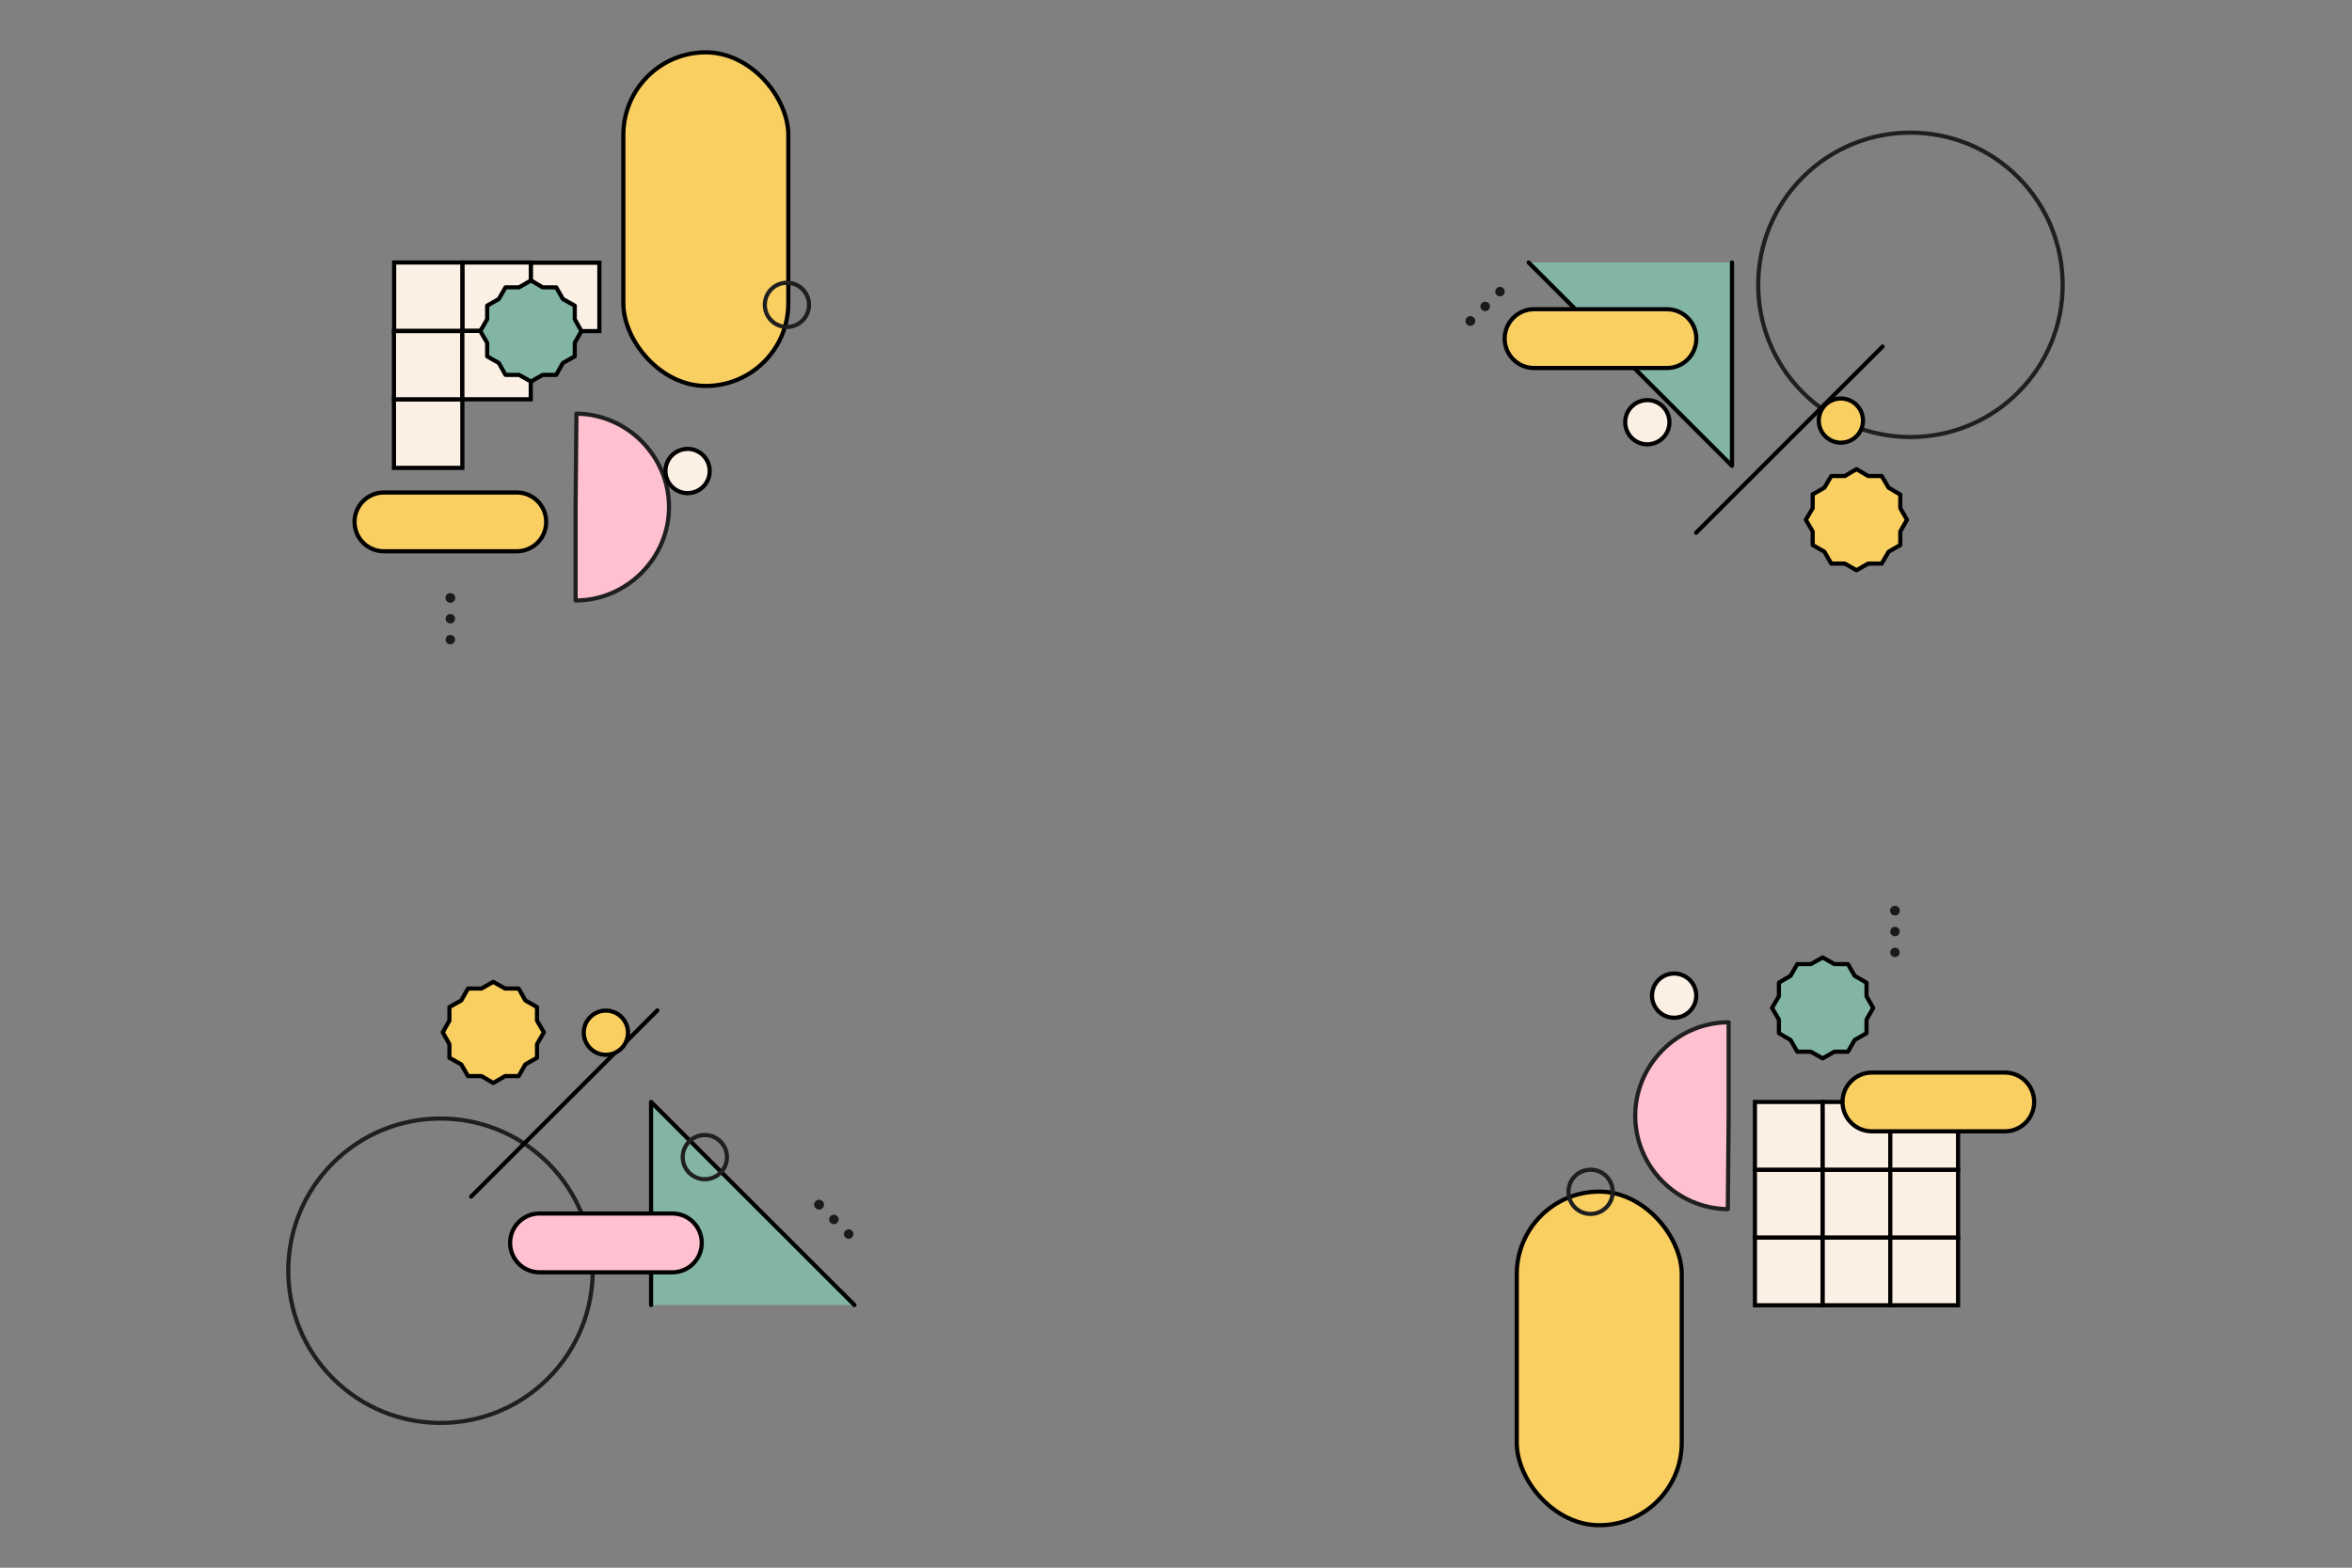 <?xml version="1.0" encoding="UTF-8"?><svg id="Background" xmlns="http://www.w3.org/2000/svg" viewBox="0 0 1127.8 751.9"><rect x="0" y="0" width="1127.8" height="751.9" fill="#808080" stroke="none"/><defs><style>.cls-1,.cls-2,.cls-3{fill:none;}.cls-1,.cls-4,.cls-5,.cls-6{stroke-width:0px;}.cls-7,.cls-8,.cls-9,.cls-10,.cls-2,.cls-3,.cls-11{stroke-linecap:round;stroke-width:2px;}.cls-7,.cls-8,.cls-10,.cls-2,.cls-11{stroke:#000;}.cls-7,.cls-9,.cls-10,.cls-2,.cls-3,.cls-11{stroke-linejoin:round;}.cls-7,.cls-5{fill:#83b5a6;}.cls-8{fill:#fcf0e4;stroke-miterlimit:10;}.cls-9,.cls-10{fill:#ffc0d0;}.cls-9,.cls-3{stroke:#1f1f1f;}.cls-11,.cls-4{fill:#f9cf62;}.cls-6{fill:#1a1a1a;}</style></defs><path class="cls-9" d="M276,243.2l.4-44.8c24.4.2,44.4,20.4,44.4,44.8s-20.2,44.8-44.8,44.8v-44.8Z"/><rect class="cls-8" x="188.9" y="125.9" width="32.8" height="32.8" transform="translate(347.7 -63) rotate(90)"/><rect class="cls-8" x="221.7" y="125.9" width="32.8" height="32.8" transform="translate(380.5 -95.8) rotate(90)"/><rect class="cls-8" x="254.6" y="125.9" width="32.8" height="32.8" transform="translate(413.3 -128.6) rotate(90)"/><rect class="cls-8" x="188.9" y="158.8" width="32.8" height="32.8" transform="translate(380.5 -30.1) rotate(90)"/><rect class="cls-8" x="221.7" y="158.8" width="32.8" height="32.8" transform="translate(413.3 -63) rotate(90)"/><rect class="cls-8" x="188.9" y="191.6" width="32.8" height="32.8" transform="translate(413.3 2.7) rotate(90)"/><path class="cls-8" d="M340,223.4c1.4,5.7-2.1,11.4-7.8,12.8-5.7,1.4-11.4-2.1-12.8-7.8-1.4-5.7,2.1-11.4,7.8-12.8,5.7-1.4,11.4,2.1,12.8,7.8Z"/><path class="cls-11" d="M261.9,250.3h0c0,7.8-6.3,14.1-14.1,14.1h-63.7c-7.8,0-14.1-6.3-14.1-14.1h0c0-7.8,6.3-14.1,14.1-14.1h63.7c7.8,0,14.1,6.3,14.1,14.1Z"/><rect class="cls-11" x="298.8" y="25.2" width="79.1" height="160" rx="39.6" ry="39.6" transform="translate(676.8 210.3) rotate(180)"/><rect class="cls-11" x="727.2" y="571.6" width="79.1" height="160" rx="39.6" ry="39.6" transform="translate(1533.6 1303.1) rotate(-180)"/><polygon class="cls-5" points="278.8 158.8 275.6 164.4 275.6 170.9 269.9 174.1 266.7 179.8 260.2 179.8 254.6 183 248.9 179.8 242.4 179.8 239.2 174.1 233.6 170.9 233.6 164.4 230.3 158.8 233.6 153.1 233.6 146.6 239.2 143.4 242.4 137.8 248.9 137.8 254.6 134.5 260.2 137.8 266.7 137.8 269.9 143.4 275.6 146.6 275.6 153.1 278.8 158.8"/><polygon class="cls-2" points="278.8 158.8 275.6 164.4 275.6 170.9 269.9 174.1 266.7 179.8 260.2 179.8 254.6 183 248.9 179.8 242.4 179.8 239.2 174.1 233.6 170.9 233.6 164.4 230.3 158.8 233.6 153.1 233.6 146.6 239.2 143.4 242.4 137.8 248.9 137.8 254.6 134.5 260.2 137.8 266.7 137.8 269.9 143.4 275.6 146.6 275.6 153.1 278.8 158.8"/><circle class="cls-3" cx="377.5" cy="146.4" r="10.6" transform="translate(148.6 480.3) rotate(-76.8)"/><path class="cls-6" d="M216.2,289c-1.3.1-2.4-.8-2.5-2-.1-1.3.8-2.4,2-2.5,1.3-.1,2.4.8,2.5,2,.1,1.3-.8,2.4-2,2.5Z"/><path class="cls-6" d="M216.2,289c-1.3.1-2.4-.8-2.5-2-.1-1.3.8-2.4,2-2.5,1.3-.1,2.4.8,2.5,2,.1,1.3-.8,2.4-2,2.5Z"/><path class="cls-6" d="M216.2,299c-1.3.1-2.4-.8-2.5-2-.1-1.3.8-2.4,2-2.5,1.3-.1,2.4.8,2.5,2,.1,1.3-.8,2.4-2,2.5Z"/><path class="cls-6" d="M216.2,309c-1.3.1-2.4-.8-2.5-2-.1-1.3.8-2.4,2-2.5,1.3-.1,2.4.8,2.5,2,.1,1.3-.8,2.4-2,2.5Z"/><polyline class="cls-7" points="409.7 625.9 312.2 528.5 312.2 625.9"/><circle class="cls-3" cx="211.2" cy="609.5" r="73" transform="translate(-369.1 327.8) rotate(-45)"/><polygon class="cls-4" points="260.8 495.1 257.5 500.8 257.5 507.3 251.9 510.5 248.7 516.1 242.2 516.1 236.5 519.4 230.9 516.1 224.4 516.1 221.2 510.5 215.5 507.3 215.5 500.8 212.3 495.1 215.5 489.5 215.5 483 221.2 479.8 224.4 474.1 230.9 474.1 236.5 470.9 242.2 474.1 248.7 474.1 251.9 479.8 257.5 483 257.5 489.5 260.8 495.1"/><polygon class="cls-2" points="260.8 495.1 257.5 500.8 257.5 507.3 251.9 510.5 248.7 516.1 242.2 516.1 236.5 519.4 230.9 516.1 224.4 516.1 221.2 510.5 215.5 507.3 215.5 500.8 212.3 495.1 215.5 489.5 215.5 483 221.2 479.8 224.4 474.1 230.9 474.1 236.5 470.9 242.2 474.1 248.7 474.1 251.9 479.8 257.5 483 257.5 489.5 260.8 495.1"/><path class="cls-10" d="M336.5,596.1h0c0,7.8-6.3,14.1-14.1,14.1h-63.7c-7.8,0-14.1-6.3-14.1-14.1h0c0-7.8,6.3-14.1,14.1-14.1h63.7c7.8,0,14.1,6.3,14.1,14.1Z"/><line class="cls-8" x1="225.9" y1="573.9" x2="315.2" y2="484.6"/><circle class="cls-11" cx="290.6" cy="495.1" r="10.6" transform="translate(-258.8 328.5) rotate(-42.7)"/><circle class="cls-3" cx="338" cy="554.9" r="10.6" transform="translate(-293.4 401.6) rotate(-45)"/><path class="cls-6" d="M394.5,579.2c-.8,1-2.2,1.1-3.2.3-1-.8-1.1-2.2-.3-3.2.8-1,2.2-1.1,3.2-.3,1,.8,1.1,2.2.3,3.2Z"/><path class="cls-6" d="M394.5,579.2c-.8,1-2.2,1.1-3.2.3-1-.8-1.1-2.2-.3-3.2.8-1,2.2-1.1,3.2-.3,1,.8,1.1,2.2.3,3.2Z"/><path class="cls-6" d="M401.6,586.3c-.8,1-2.2,1.1-3.2.3-1-.8-1.1-2.2-.3-3.2.8-1,2.2-1.1,3.2-.3,1,.8,1.1,2.2.3,3.2Z"/><path class="cls-6" d="M408.7,593.3c-.8,1-2.2,1.1-3.2.3-1-.8-1.1-2.2-.3-3.2.8-1,2.2-1.1,3.2-.3,1,.8,1.1,2.2.3,3.2Z"/><rect class="cls-8" x="841.5" y="593.5" width="32.5" height="32.5"/><rect class="cls-8" x="841.5" y="561" width="32.5" height="32.5"/><rect class="cls-8" x="841.5" y="528.5" width="32.5" height="32.5"/><rect class="cls-8" x="874" y="593.5" width="32.5" height="32.5"/><rect class="cls-8" x="874" y="561" width="32.5" height="32.5"/><rect class="cls-8" x="874" y="528.5" width="32.5" height="32.5"/><rect class="cls-8" x="906.4" y="593.5" width="32.5" height="32.5"/><rect class="cls-8" x="906.4" y="561" width="32.5" height="32.5"/><rect class="cls-8" x="906.4" y="528.5" width="32.5" height="32.5"/><path class="cls-3" d="M773.3,571.6c0,5.8-4.7,10.6-10.6,10.6s-10.6-4.7-10.6-10.6,4.7-10.6,10.6-10.6,10.6,4.7,10.6,10.6Z"/><path class="cls-6" d="M908.9,439c-1.3.1-2.4-.8-2.5-2-.1-1.3.8-2.4,2-2.5,1.3-.1,2.4.8,2.5,2,.1,1.3-.8,2.4-2,2.5Z"/><path class="cls-6" d="M908.9,439c-1.3.1-2.4-.8-2.5-2-.1-1.3.8-2.4,2-2.5,1.3-.1,2.4.8,2.5,2,.1,1.3-.8,2.4-2,2.5Z"/><path class="cls-6" d="M908.9,449c-1.3.1-2.4-.8-2.5-2-.1-1.3.8-2.4,2-2.5,1.3-.1,2.4.8,2.5,2,.1,1.3-.8,2.4-2,2.5Z"/><path class="cls-6" d="M908.9,459c-1.3.1-2.4-.8-2.5-2-.1-1.3.8-2.4,2-2.5,1.3-.1,2.4.8,2.5,2,.1,1.3-.8,2.4-2,2.5Z"/><path class="cls-11" d="M975.4,528.5h0c0,7.8-6.3,14.1-14.1,14.1h-63.7c-7.8,0-14.1-6.3-14.1-14.1h0c0-7.8,6.3-14.1,14.1-14.1h63.7c7.8,0,14.1,6.3,14.1,14.1Z"/><polygon class="cls-5" points="898.2 483.4 895 489 895 495.5 889.3 498.8 886.1 504.4 879.6 504.4 874 507.6 868.3 504.4 861.8 504.4 858.6 498.8 853 495.5 853 489 849.7 483.4 853 477.8 853 471.3 858.6 468 861.8 462.4 868.3 462.4 874 459.2 879.6 462.4 886.1 462.4 889.3 468 895 471.3 895 477.8 898.2 483.4"/><polygon class="cls-2" points="898.2 483.4 895 489 895 495.5 889.3 498.8 886.1 504.4 879.6 504.4 874 507.6 868.3 504.4 861.8 504.4 858.6 498.8 853 495.5 853 489 849.7 483.4 853 477.8 853 471.3 858.6 468 861.8 462.4 868.3 462.4 874 459.2 879.6 462.4 886.1 462.4 889.3 468 895 471.3 895 477.8 898.2 483.4"/><path class="cls-9" d="M828.9,535.1l-.4,44.8c-24.4-.2-44.4-20.4-44.4-44.8s20.2-44.8,44.8-44.8v44.8Z"/><circle class="cls-8" cx="803.2" cy="478" r="10.6" transform="translate(152.8 1149.2) rotate(-76.7)"/><polyline class="cls-7" points="733 125.9 830.5 223.4 830.5 125.9"/><circle class="cls-3" cx="916.1" cy="136.6" r="73" transform="translate(171.7 687.8) rotate(-45)"/><polygon class="cls-4" points="914.4 249.3 911.2 254.9 911.2 261.4 905.6 264.6 902.3 270.3 895.8 270.3 890.2 273.5 884.6 270.3 878.1 270.3 874.8 264.6 869.2 261.4 869.2 254.9 865.9 249.3 869.2 243.7 869.2 237.1 874.8 233.9 878.1 228.3 884.6 228.3 890.2 225 895.8 228.3 902.3 228.3 905.6 233.9 911.2 237.2 911.2 243.7 914.4 249.3"/><polygon class="cls-2" points="914.4 249.3 911.2 254.9 911.2 261.4 905.6 264.6 902.3 270.3 895.8 270.3 890.2 273.5 884.6 270.3 878.1 270.3 874.8 264.6 869.2 261.4 869.2 254.9 865.9 249.3 869.2 243.7 869.2 237.1 874.8 233.9 878.1 228.3 884.6 228.3 890.2 225 895.8 228.3 902.3 228.3 905.6 233.9 911.2 237.2 911.2 243.7 914.4 249.3"/><path class="cls-11" d="M721.5,162.4h0c0-7.8,6.3-14.1,14.1-14.1h63.7c7.8,0,14.1,6.3,14.1,14.1h0c0,7.8-6.3,14.1-14.1,14.1h-63.7c-7.8,0-14.1-6.3-14.1-14.1Z"/><line class="cls-8" x1="902.7" y1="166.2" x2="813.3" y2="255.5"/><circle class="cls-11" cx="882.4" cy="201.5" r="10.6" transform="translate(463.9 1004.1) rotate(-75.3)"/><path class="cls-6" d="M706.5,152.2c1,.8,1.1,2.2.3,3.2-.8,1-2.2,1.1-3.2.3-1-.8-1.1-2.2-.3-3.2.8-1,2.2-1.1,3.2-.3Z"/><path class="cls-6" d="M706.5,152.2c1,.8,1.1,2.2.3,3.2-.8,1-2.2,1.1-3.2.3-1-.8-1.1-2.2-.3-3.2.8-1,2.2-1.1,3.2-.3Z"/><path class="cls-6" d="M713.6,145.2c1,.8,1.1,2.2.3,3.2-.8,1-2.2,1.1-3.2.3-1-.8-1.1-2.2-.3-3.2.8-1,2.2-1.1,3.2-.3Z"/><path class="cls-6" d="M720.7,138.1c1,.8,1.1,2.2.3,3.2-.8,1-2.2,1.1-3.2.3-1-.8-1.1-2.2-.3-3.2.8-1,2.2-1.1,3.2-.3Z"/><path class="cls-8" d="M800.2,200c1.4,5.7-2.1,11.4-7.8,12.8-5.7,1.4-11.4-2.1-12.8-7.8-1.4-5.7,2.1-11.4,7.8-12.8,5.7-1.4,11.4,2.1,12.8,7.8Z"/><polyline class="cls-1" points="938.9 125.9 938.9 625.9 188.9 625.9 188.9 125.9"/></svg>